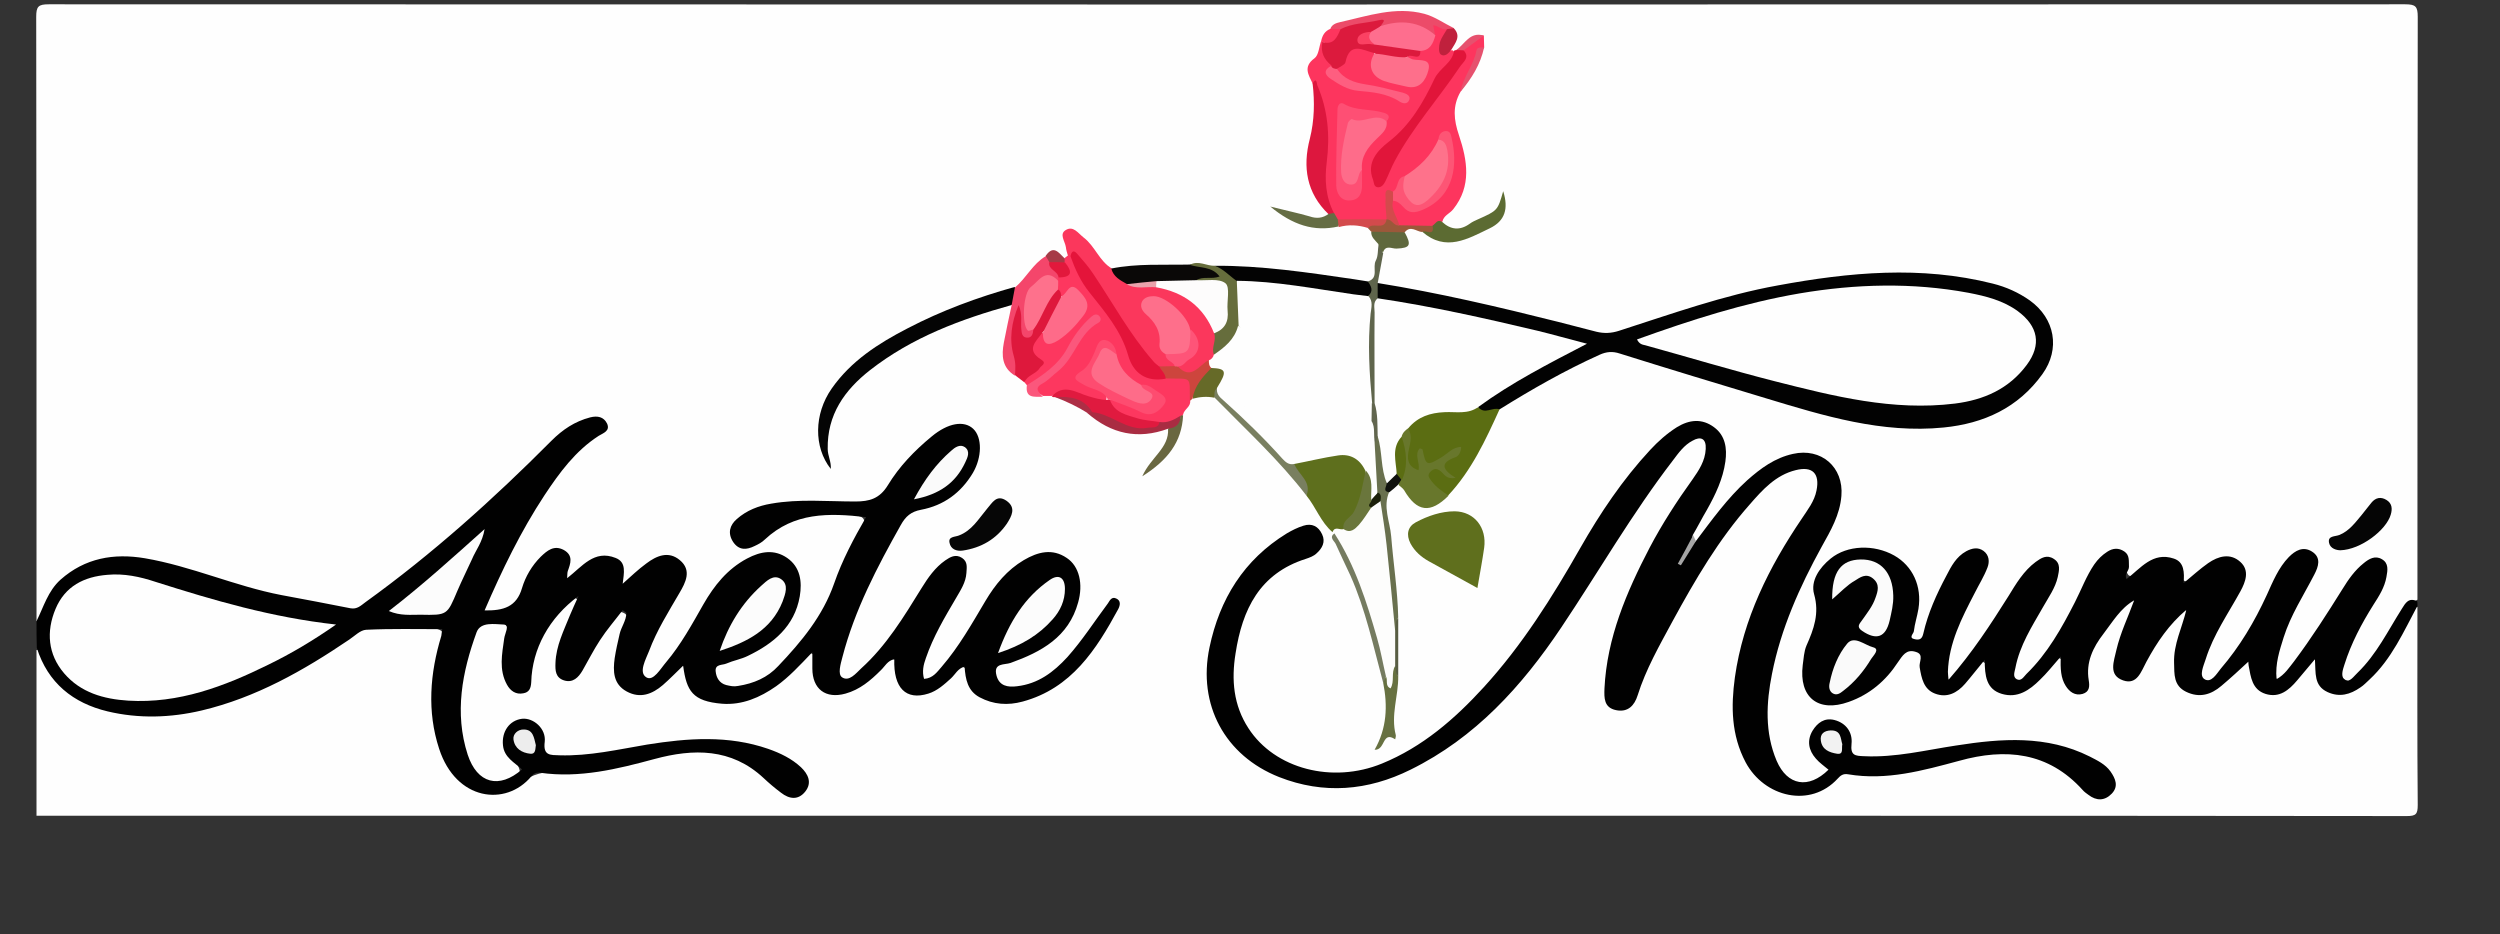 <?xml version="1.0" encoding="utf-8"?>
<!-- Generator: Adobe Illustrator 25.0.0, SVG Export Plug-In . SVG Version: 6.00 Build 0)  -->
<svg version="1.1" id="Capa_1" xmlns="http://www.w3.org/2000/svg" xmlns:xlink="http://www.w3.org/1999/xlink" x="0px" y="0px"
	 viewBox="0 0 814.6 304.4" style="enable-background:new 0 0 814.6 304.4;" xml:space="preserve">
<rect x="0" y="0" width="814.6" height="304.4" fill="#333333" stroke="none"/>
<style type="text/css">
	.st0{fill:#FEFEFE;}
	.st1{fill:#010101;}
	.st2{fill:#020202;}
	.st3{fill:#FD355E;}
	.st4{fill:#FD375F;}
	.st5{fill:#FB375C;}
	.st6{fill:#FDFDFC;}
	.st7{fill:#5B6D12;}
	.st8{fill:#040404;}
	.st9{fill:#5F6F1D;}
	.st10{fill:#5E6F1D;}
	.st11{fill:#030303;}
	.st12{fill:#E1153A;}
	.st13{fill:#DD173E;}
	.st14{fill:#68772C;}
	.st15{fill:#DE183C;}
	.st16{fill:#060606;}
	.st17{fill:#050505;}
	.st18{fill:#0A0807;}
	.st19{fill:#F4466B;}
	.st20{fill:#5C6B32;}
	.st21{fill:#666D3C;}
	.st22{fill:#EC4B69;}
	.st23{fill:#E01A3F;}
	.st24{fill:#69704E;}
	.st25{fill:#797F60;}
	.st26{fill:#FB577C;}
	.st27{fill:#5F654C;}
	.st28{fill:#757B60;}
	.st29{fill:#677141;}
	.st30{fill:#A92C42;}
	.st31{fill:#656D44;}
	.st32{fill:#666A28;}
	.st33{fill:#CD453D;}
	.st34{fill:#5F683D;}
	.st35{fill:#696740;}
	.st36{fill:#9B583A;}
	.st37{fill:#C0213D;}
	.st38{fill:#D34A4C;}
	.st39{fill:#E6516E;}
	.st40{fill:#AD2E45;}
	.st41{fill:#585D43;}
	.st42{fill:#A63B47;}
	.st43{fill:#0F110D;}
	.st44{fill:#A6A6A6;}
	.st45{fill:#FCFCFC;}
	.st46{fill:#FAFAFA;}
	.st47{fill:#EDEDED;}
	.st48{fill:#FBFBFB;}
	.st49{fill:#F2F2F2;}
	.st50{fill:#FE6C8A;}
	.st51{fill:#FE728B;}
	.st52{fill:#DC1A3D;}
	.st53{fill:#FE6F8B;}
	.st54{fill:#FE6E8E;}
	.st55{fill:#FE4F74;}
	.st56{fill:#FD5575;}
	.st57{fill:#FE5E80;}
	.st58{fill:#E4143A;}
	.st59{fill:#FE6C89;}
	.st60{fill:#FE6B89;}
	.st61{fill:#FE4C70;}
	.st62{fill:#FE718C;}
	.st63{fill:#E2183C;}
	.st64{fill:#FDFCFC;}
	.st65{fill:#FE5478;}
	.st66{fill:#EAA2AB;}
	.st67{fill:#6A763C;}
	.st68{fill:#1B200A;}
	.st69{fill:#61654E;}
	.st70{fill:#FB4163;}
</style>
<g>
	<path class="st0" d="M11.9,202.4c0-65.6,0-131.2-0.1-196.9c0-3.4,0.7-4.1,4.1-4.1c255.9,0.1,511.9,0.1,767.8,0
		c3.4,0,4.1,0.7,4.1,4.1c-0.1,63.3-0.1,126.6-0.1,189.9c-2.6,1.4-4.3,3.6-5.7,6.1c-2.9,5.1-5.9,10-9.5,14.7c-0.5,0.7-0.9,1.4-1.5,2
		c-1.9,2-4,5.1-7,3.2c-2.7-1.6-1.4-4.8-0.4-7.3c2.5-6.6,5.5-12.8,9.4-18.7c1.7-2.5,3-5.2,3.3-8.2c0.1-1.3,0.2-2.8-1.2-3.6
		c-1.3-0.7-2.6,0-3.7,0.8c-3.5,2.7-5.9,6.3-8.2,10c-4.7,7.5-9.5,14.8-14.8,21.9c-0.8,1.1-1.5,2.2-2.5,3.1c-1.1,1-2.2,2.5-3.8,1.9
		c-1.9-0.8-1.6-2.8-1.4-4.4c1-9.3,5.3-17.4,9.8-25.4c1.1-2,2.4-4,3-6.3c0.4-1.5,0.6-3-0.9-4c-1.4-1-2.9-0.6-4.2,0.3
		c-3,2-4.9,5-6.4,8.2c-4.4,9.4-9.1,18.5-15.6,26.6c-2.2,2.7-4.5,7-8.1,5.2c-4-2-0.9-6.3,0.1-9.4c2.2-6.7,6.3-12.4,9.5-18.6
		c1.5-3,4.2-6.6,0.6-9.5c-3.4-2.7-6.9-0.6-10.1,1.5c-1,0.7-1.9,1.4-2.7,2.2c-2.4,2.2-4.4,2.9-5.7-1.2c-1.1-3.6-4-4.1-7.3-3.3
		c-1.5,0.4-2.7,1.2-4,2.1c-5.2,3.5-5.2,3.5-6.7-2.2c-0.8-2.9-3-3.4-5.8-1.3c-3.6,2.7-5.5,6.7-7.1,10.7c-3,7.5-7.5,14.1-11.9,20.8
		c-1.8,2.7-3.9,4.9-6.3,7c-1.1,1-2.4,2.1-4,1.3c-1.5-0.8-1.4-2.5-1.5-4c0-1.9,0.6-3.6,1.3-5.3c2.3-6.3,5.8-12,9.2-17.7
		c1.4-2.3,2.8-4.6,3.1-7.3c0.4-3.4-1.5-4.7-4.6-3.3c-2,0.9-3.3,2.8-4.6,4.5c-5.9,7.7-10.3,16.3-16.1,24c-2,2.7-3.9,5.4-6.3,7.8
		c-2,2-3.5,1.5-4-1.4c-0.3-2.2,0-4.3,0.5-6.4c1.8-7.2,4.8-13.8,8.5-20.2c1.3-2.2,2.6-4.3,3.3-6.7c0.5-1.7,0.7-3.4-1-4.5
		c-1.7-1.1-3.2-0.2-4.6,0.7c-2,1.3-3.2,3.3-4.4,5.4c-3,5.2-5.1,10.8-7.1,16.5c-0.4,1.3-0.7,2.6-1.3,3.8c-0.8,1.6-2.1,2.1-3.7,1.6
		c-1.8-0.5-1.5-2-1.2-3.3c0.6-2.6,1.2-5.2,1.6-7.8c1.2-9-4.1-16-13.6-17.8c-8.1-1.6-15.5,2.9-17.8,10.8c-0.4,1.5-0.9,3-0.4,4.4
		c1.9,4.6,0.6,8.7-1.4,12.9c-1.7,3.5-2.2,7.3-2.3,11.2c-0.2,5.9,2.3,8.6,8.3,8.7c8.5,0.1,14.1-5.2,19.3-11c1.2-1.4,2-3.1,3.4-4.3
		c3.2-2.7,6.6-1.5,7.2,2.6c0.6,3.8,0.3,8.2,5,9.4c4.6,1.2,7.3-2.2,9.8-5.4c0.6-0.8,1.3-1.5,2-2.3c2.1-2.3,3.3-2.1,4.4,1
		c2.6,7.7,7.2,9,14,4.2c2.5-1.8,4.1-4.4,6.2-6.4c2.6-2.5,3.8-2,4.6,1.4c0.2,0.8,0.2,1.7,0.4,2.5c0.7,2.1,1.6,4.6,4.1,4.3
		c2.8-0.3,2-3.1,2-4.9c-0.1-3.5,1-6.4,2.7-9.4c2.7-5,6.4-9.3,10.2-13.5c0.8-0.9,1.9-1.6,3.1-0.9c1.3,0.7,1,2,0.6,3.1
		c-1.3,3.2-2.5,6.5-3.7,9.8c-0.8,2.2-1.6,4.4-1.9,6.7c-0.3,2-0.3,4.2,1.9,5.2c2.4,1.1,3.6-0.9,4.8-2.5c1.1-1.5,1.8-3.2,2.6-4.8
		c2.1-4.2,4.9-7.9,8-11.4c1.3-1.4,2.8-3.8,4.8-2.7c2.3,1.2,0.6,3.6,0,5.4c-1.6,4.3-2.6,8.6-2.4,13.2c0.3,7.1,5.2,9.9,11.5,6.3
		c3.2-1.8,5.6-4.7,8.1-7.4c2-2,3.4-2.7,4.4,0.8c0.9,3.3,1.3,7.2,5.7,7.9c4.7,0.7,7.2-2.8,9.7-5.8c0.5-0.6,0.9-1.4,1.5-2
		c0.9-1.1,1.7-2.9,3.4-2.5c1.8,0.4,1.7,2.4,1.7,3.8c-0.3,7.2,6.5,8.1,11,5.6c3.9-2.1,6.8-5.3,9.3-8.9c3.2-4.6,6.4-9.4,8.7-14.6
		c0.5-1.2,0.7-3.1,2.8-2.9c0,21.5-0.1,43,0.1,64.5c0,3-0.6,3.6-3.6,3.6c-69.8-0.1-139.6-0.1-209.4-0.1c-187.6,0-375.2,0-562.9,0
		c0-18,0-36,0-54c1.6-0.3,2,1,2.4,2c5.3,13.6,16.6,17.7,29.8,18.7c20.8,1.6,38.9-6.1,56.2-16.3c4.9-2.9,9.7-5.8,14.3-9.2
		c2.1-1.6,4.4-2.4,7-2.4c6-0.1,12-0.2,18,0c4.9,0.2,5.8,1.4,4.6,6.3c-2.5,10.5-3.1,21-0.5,31.6c1,4,2.9,7.4,5.7,10.4
		c5.8,6.2,13.2,7.3,20.2,2.2c3.9-2.9,7.9-3.9,12.6-3.6c9.6,0.7,18.9-1.2,28-4c5.9-1.8,12-3,18.2-2.8c8.4,0.2,15.9,3.3,22,9.3
		c1.8,1.8,3.6,3.5,6,4.4c1.7,0.7,3.3,0.8,4.5-0.8c1.2-1.5,0.9-3.1,0.1-4.7c-0.8-1.5-2.1-2.5-3.6-3.4c-6.9-3.9-14.3-6.1-22.3-6.5
		c-11.8-0.6-23.2,1.3-34.7,3.4c-6.1,1.1-12.2,1.9-18.4,1.6c-3.5-0.2-5.7-1.1-5.7-5.2c0-3-1.6-5.5-4.7-6.4c-2.4-0.7-4.2,0.8-5.4,2.8
		c-1.7,2.8-0.9,5.4,1,7.8c3.8,4.9,2.7,7.8-3.4,8.9c-4.6,0.9-8.2-1-11.1-5.9c-3.4-5.6-4.1-12-4-18.3c0.1-7.8,1.6-15.6,4.3-23
		c1.5-4.3,5.3-6.5,9.7-5.9c3,0.4,3.2,2.4,2.9,4.8c-0.4,3.8-1.7,7.5-0.7,11.4c0.4,1.5,0.6,3,1.5,4.2c0.8,1,1.7,1.6,3,1.4
		c1.4-0.3,2-1.4,1.9-2.6c-0.9-9.9,5.3-16.4,10.7-23.4c0.7-0.9,1.4-1.9,2.3-2.6c0.9-0.7,1.9-1.8,3.1-1.2c1.6,0.8,0.9,2.4,0.5,3.6
		c-1.5,4.6-4.3,8.7-5.1,13.5c-0.5,3-2.4,6.9,1.5,8.3c3.4,1.2,4.3-2.8,5.7-5.1c2.5-4.1,4.8-8.4,8.1-12c1.4-1.6,2.6-4.8,5.3-3.3
		c2.3,1.3,0.7,4,0,5.9c-1.1,3.2-1.5,6.5-2.1,9.8c-0.6,3.6,0.1,6.8,3.3,8.8c3,1.9,6.1,0.9,8.9-0.9c2.5-1.5,4.3-3.6,6.3-5.6
		c1.5-1.5,3-1.7,3.8,0.6c1.4,4.5,3.2,8.4,8.5,9.5c6.1,1.3,11.6-0.1,16.8-3.1c4.5-2.6,8.5-5.9,11.9-9.8c0.9-1.1,1.8-2.8,3.6-2.1
		c1.4,0.5,1.3,2.2,1.4,3.5c1.1,8.8,5.7,11.1,13.6,6.8c3.1-1.7,5.5-4.2,8.1-6.6c1.1-1,2.2-2.4,3.8-1.8c1.4,0.5,1.3,2.2,1.5,3.5
		c1.2,7,5.5,9,11.7,5.4c2.2-1.3,3.8-3.3,5.7-4.8c3.2-2.5,4.7-2.2,5.5,1.7c1.1,5.2,4.6,7.1,9.2,7.7c6.2,0.9,12-0.9,17-4.4
		c9.1-6.3,15.8-14.6,20.5-25.3c-2,0.5-2.5,2-3.3,2.9c-1,1.1-1.7,2.4-2.6,3.6c-4.2,5.6-7.8,11.6-13.8,15.6c-3.4,2.2-6.9,4.1-11,4.6
		c-1.5,0.2-3,0.3-4.4-0.4c-2-1-3.6-2.5-3.7-4.9c-0.1-2.4,1.7-3.5,3.6-4.2c4.6-1.6,9-3.5,13.1-6.1c5.5-3.6,8.6-8.8,9.6-15.2
		c0.6-4.1,0.3-8.3-3.5-10.8c-4-2.6-8.3-1.9-12.3,0.5c-5.5,3.2-9.4,8-12.6,13.3c-4.3,7.2-8.3,14.4-13.8,20.8
		c-1.8,2.1-3.9,5.3-6.8,3.6c-3.2-1.8-1.5-5.4-0.4-8.1c2.5-6.4,5.4-12.5,9.2-18.2c1.5-2.2,3-4.5,3.2-7.2c0.1-1.5,0.4-3.1-1.2-4.1
		c-1.5-0.9-2.9,0-4.1,0.9c-3.2,2.5-5.5,5.8-7.6,9.2c-5.1,8-9.9,16.2-16.8,22.9c-1.3,1.3-2.6,2.6-4.2,3.6c-1.7,1.1-3.5,2.6-5.5,1.2
		c-1.9-1.3-1.6-3.6-1.3-5.5c0.4-3,1.4-5.8,2.3-8.7c4.4-13.3,11-25.7,17.8-37.9c1.6-2.8,4.1-3.6,6.9-4.3c6.7-1.7,12.3-5.1,15.7-11.3
		c2.5-4.5,2.6-10.4,0.1-12.7c-2.5-2.2-7.1-1.3-11.7,2.7c-5,4.4-9.8,9.1-13.3,14.8c-3,4.8-7,6.3-12.5,6.2c-8.8-0.2-17.7-0.8-26.4,0.9
		c-3.7,0.7-7.1,1.8-9.9,4.3c-1.7,1.5-3,3.4-1.6,5.7c1.5,2.4,3.7,1.8,5.7,0.8c0.9-0.4,1.8-0.9,2.5-1.6c8.3-7.8,18.4-8.6,29-7.8
		c5.2,0.3,5.9,1.5,3.5,6.1c-3.4,6.5-6.1,13.3-8.9,20.1c-4.5,10.6-11.4,19.5-20.1,27c-3.4,2.9-7.6,4.1-12,4.7c-2.2,0.3-4.3-0.3-6-1.9
		c-2.8-2.7-2.4-6,1.2-7.5c2.8-1.1,5.7-1.9,8.4-3.2c7.6-3.6,13.3-8.8,15.4-17.3c1.1-4.5,0.5-8.9-3.2-11.9c-3.5-2.8-7.6-1.9-11.4-0.1
		c-6.2,3-10.5,8-13.9,14c-3.8,6.8-7.8,13.6-12.7,19.7c-1.9,2.4-4.3,6.2-7.5,4.5c-3.3-1.7-1.2-5.7-0.4-8.6c1.7-6.2,5.5-11.4,8.5-16.9
		c0.9-1.6,1.9-3.1,2.6-4.8c0.9-2.4,1.7-4.9-0.6-6.9c-2.2-1.9-4.7-1.3-7.1-0.3c-2.9,1.2-4.8,3.6-7.1,5.5c-2,1.7-3.6,2.4-4.4-1.3
		c-1.1-4.9-3.7-6.1-8.3-4.2c-1.1,0.4-2.1,1.1-3,1.7c-1.6,1.1-3,3.4-5,2.9c-2.6-0.7-0.9-3.4-1.4-5.2c-0.7-2.8-3.1-3.6-5.8-1.4
		c-3.8,3-5.8,7.2-7.5,11.6c-1.6,4-4.2,6.3-8.5,6.7c-1.6,0.1-3.5,0.9-4.6-0.8c-0.9-1.4,0-2.9,0.5-4.3c5-11.7,10.8-22.9,17.8-33.5
		c4.8-7.4,9.8-14.8,17.5-19.6c1.1-0.7,2.5-1.6,1.6-3.2c-0.8-1.4-2.3-1.1-3.6-0.8c-4.2,1-7.5,3.5-10.6,6.4
		c-11.6,10.8-22.5,22.3-34.7,32.3c-8.5,7-17.1,13.8-25.9,20.4c-2.6,1.9-5.2,2.5-8.4,2c-16.8-2.2-33-6.6-49-11.6
		c-9.4-2.9-18.8-6-28.9-3.9c-9.1,1.9-15.9,6.6-19.2,15.6C14.3,200.4,14.2,202.4,11.9,202.4z"/>
	<path class="st1" d="M11.9,202.4c2.3-4.6,3.7-9.8,7.8-13.5c8-7.1,17.4-8.7,27.5-7c15.2,2.6,29.4,9.1,44.5,12
		c7.5,1.4,15,2.8,22.5,4.3c2.2,0.4,3.4-0.9,4.9-2c21.8-15.7,41.7-33.6,60.6-52.6c3.6-3.6,7.6-6.3,12.6-7.6c2.4-0.6,4.4-0.2,5.5,2
		c1.1,2.4-1.2,3.1-2.7,4c-7.6,4.9-12.8,12-17.7,19.4c-7.7,11.7-13.8,24.3-19.5,37.5c6.1,0.1,10.4-1.1,12.2-7.3
		c1.1-3.7,3.2-7.3,6.1-10.2c2.1-2,4.3-3.9,7.5-2.2c3.2,1.8,2.2,4.4,1.3,6.9c-0.2,0.6-0.1,1.3-0.2,2.3c4.9-3.8,8.8-9.4,15.8-6.6
		c3.6,1.4,2.7,4.9,2.3,8.4c2.8-2.5,5.1-4.7,7.7-6.6c3.3-2.5,7.2-4.2,10.9-1.1c4,3.3,1.9,7.3-0.1,10.7c-3.6,6.2-7.4,12.2-9.9,18.9
		c-1.1,2.8-3.5,7-0.9,8.6c2.3,1.4,4.6-2.8,6.5-5c4.8-5.7,8.4-12.3,12.1-18.8c3.5-6.1,7.8-11.5,14.2-14.9c4.5-2.4,8.9-3.1,13.1-0.2
		c4.3,3,4.9,7.7,4.1,12.5c-1.7,9.8-8.6,15.4-16.9,19.4c-2.2,1.1-4.7,1.5-7,2.5c-1.3,0.6-3.8,0.1-3.5,2.6c0.2,2,1.2,3.8,3.4,4.4
		c1.3,0.3,2.5,0.6,3.9,0.3c5.1-0.8,9.6-2.7,13.1-6.5c7.6-8,14.5-16.3,18.2-26.9c2.6-7.5,6.3-14.5,10.4-21.6
		c-12.2-1.4-23.5-1.6-33,7.3c-0.9,0.9-2.2,1.6-3.3,2.1c-2.6,1.3-5.1,1.5-7-1.3c-1.9-2.9-1.1-5.5,1.2-7.5c3.2-2.8,7-4.3,11.2-5
		c9.1-1.6,18.3-0.7,27.4-0.7c4.6,0,7.9-0.9,10.6-5.3c3.7-6.1,8.7-11.3,14.3-15.9c5.3-4.4,10.5-5.3,13.5-2.5c3,2.8,2.9,9.3-0.1,14.4
		c-3.9,6.5-9.5,10.6-16.9,12c-3.2,0.6-5,2.1-6.6,5c-7.7,13.7-15,27.6-19,43c-0.6,2.3-1.6,5.6-0.1,6.6c2.3,1.5,4.5-1.3,6.2-2.9
		c8.2-7.4,13.9-16.8,19.7-26.2c2.1-3.4,4.4-6.7,7.7-9c1.6-1.1,3.4-2.2,5.5-0.8c1.9,1.3,1.5,3.1,1.4,4.9c-0.2,3.1-1.9,5.6-3.4,8.2
		c-3.7,6.3-7.4,12.5-9.8,19.5c-0.8,2.2-1.3,4.4-0.6,6.8c2.9-0.2,4.2-2.2,5.7-3.9c5.7-6.6,9.9-14.1,14.3-21.5
		c3.2-5.4,7.1-10.1,12.5-13.3c4.6-2.7,9.3-3.9,14-0.7c4.1,2.7,5.4,8.5,3.7,14.5c-3.1,11.3-12,16.1-22,19.7c-2,0.7-5.7-0.1-4.6,4.1
		c0.9,3.4,3.6,3.9,6.7,3.5c6.9-0.8,11.9-4.6,16.4-9.5c4.9-5.5,8.8-11.6,13.2-17.5c0.6-0.9,1.2-2.3,2.7-1.6c1.6,0.7,1.3,2.2,0.7,3.4
		c-7.2,13.3-15.3,25.9-31.2,30.2c-4.8,1.3-9.5,1-14-1.4c-3.9-2.1-4.6-5.8-4.9-10c-2.2,0.6-3,2.5-4.4,3.8c-2.2,2-4.5,4.1-7.4,5
		c-7.3,2.3-11.4-1.8-11.1-11.2c-2.2,0.4-3.1,2.4-4.4,3.6c-3.3,3.3-6.8,6.3-11.5,7.6c-6.5,1.8-10.8-1.5-10.8-8.2c0-1.5,0-3,0-5.3
		c-4.1,4.3-7.6,8.1-11.8,11.1c-5.3,3.7-11.1,6.2-17.6,5.7c-9.6-0.8-11.6-4.1-12.7-12.4c-2.2,2.1-4.3,4.3-6.6,6.3
		c-3.5,3-7.4,4.5-11.8,2.1c-4.4-2.4-4.5-6.6-3.9-10.9c0.4-2.6,1-5.2,1.6-7.8c0.5-2.3,2.2-4.4,2.2-6.9c-0.4-0.3-0.8-0.6-1.2-0.9
		c-2.5,3.3-5.2,6.4-7.4,9.8c-2.1,3.2-3.8,6.6-5.7,9.9c-1.3,2.2-3.1,4.1-6,3.2c-2.8-0.9-2.9-3.2-2.8-5.7c0.2-5.6,2.7-10.5,4.7-15.5
		c0.8-1.9,1.7-3.9,2.8-6.3c-9.6,7.1-15.1,17.2-15.4,28.1c-0.1,2-0.7,3.3-2.6,3.6c-2.4,0.5-4.2-0.8-5.3-2.8c-2.7-4.9-1.6-10-0.9-15.1
		c0.2-1.6,1.9-4.4-0.1-4.5c-3-0.1-7.6-1-8.9,2.5c-4.7,12.9-7.3,26.3-2.9,39.9c3.1,9.4,10.2,11.3,17.7,4.8c-2.5-2.3-5.8-3.9-6.2-7.8
		c-0.5-4.5,2.1-8.2,6.2-8.7c3.7-0.4,7.9,3.2,7.4,7.5c-0.6,4.6,1.9,4.3,4.8,4.4c9.7,0.3,19.1-1.9,28.6-3.5
		c13.2-2.1,26.4-3.1,39.4,1.4c4,1.4,7.7,3.2,10.7,6c2.3,2.2,3.7,5,1.4,7.9c-2.3,2.9-5.2,2.5-7.9,0.4c-2-1.5-3.9-3.1-5.7-4.8
		c-10.5-9.8-22.9-9.6-35.5-6.2c-12.2,3.3-24.4,6.3-37.2,4.5c-1.3-0.2-2.2,0.2-3,1.2c-8.3,9.9-24.5,7.9-30-9c-4-12.2-3-24.6,0.7-36.8
		c0.1-0.5,0.1-1,0.3-2.2c-8.4,0-16.6-0.2-24.8,0.2c-1.9,0.1-3.7,2-5.5,3.2c-14.9,10.1-30.4,18.9-48.1,23.1
		c-10.2,2.4-20.5,2.7-30.6,0.3c-11.3-2.7-19.5-9.3-23.1-20.7C11.9,208.3,11.9,205.4,11.9,202.4z"/>
	<path class="st1" d="M787.7,197.4c-4.5,8.4-8.4,17.3-15.6,24c-1,0.9-1.9,1.9-3,2.6c-3.3,2.3-6.8,3.3-10.7,1.5
		c-4.5-2.1-3.8-6.1-4.1-10.7c-2.2,2.6-4,4.8-5.8,6.9c-2.7,3.2-5.8,5.8-10.3,4.4c-4.4-1.4-4.8-5.5-5.5-9.2c-0.1-0.6-0.1-1.3-0.1-1.3
		c-2.7,2.5-5.7,5.3-8.8,7.9c-3.4,2.9-7.2,4-11.5,1.9c-4.1-2-3.8-5.7-3.9-9.4c-0.2-6.1,2.6-11.4,4-17.3c-5.6,4.7-9.6,10.6-13,16.9
		c-1.7,3.1-3,7.7-7.6,6.1c-4.9-1.7-3-6.2-2.2-9.9c1.3-5.6,3.8-10.7,5.8-16.2c-4.5,2.6-7,7-10,10.9c-3.4,4.4-5.8,9.3-4.8,15.2
		c0.3,1.9,0.3,3.7-2,4.4c-2.5,0.7-4.3-0.7-5.5-2.6c-1.6-2.5-1.8-5.6-1.6-9.6c-2.7,3.1-4.6,5.5-6.8,7.6c-3.4,3.4-7.3,6.1-12.4,4.6
		c-5.1-1.5-5.6-5.9-5.6-11.1c-2.5,3-4.4,5.5-6.4,7.8c-2.6,3-5.9,4.7-9.8,3.2c-3.7-1.4-4.4-5-5-8.6c-0.3-1.7,1.6-4.2-1.3-5
		c-3.1-1-4.3,1.3-5.8,3.4c-3.9,6-9.2,10.5-16,12.9c-10,3.6-16.3-1.5-15-12c0.3-2.1,0.4-4.4,1.2-6.3c2.4-5.4,4.3-10.5,2.5-16.8
		c-1.2-4.3,1.7-8.6,5.4-11.6c5.4-4.4,14.1-4.7,20.7-1c6,3.4,9.1,10,7.9,17.4c-0.4,2.4-1.2,4.8-1.5,7.3c-0.1,0.8-1.9,2.2,0.4,2.6
		c1.5,0.3,2.3-0.1,2.7-1.9c1.5-6.6,4.3-12.8,7.5-18.8c1.6-3.1,3.2-6.2,6.5-8c1.9-1,3.8-1.4,5.6-0.1c1.9,1.4,2,3.6,1.3,5.4
		c-1.1,2.9-2.8,5.6-4.2,8.4c-4.2,8.1-8.4,16.2-8.7,25.6c0,0.6,0.1,1.2,0.2,2.6c7.8-8.9,13.7-18,19.5-27.2c2.5-4.1,5-8.3,8.9-11.2
		c1.8-1.3,3.6-2.5,5.9-1c2.4,1.5,1.7,3.9,1.3,5.9c-0.8,3.6-3,6.6-4.8,9.8c-3.6,6.3-7.6,12.5-9,19.8c-0.2,1.2-1,2.9,0.4,3.7
		c1.5,0.8,2.3-0.8,3.2-1.7c6.9-6.7,11.5-15,15.8-23.4c2.1-4.1,3.7-8.5,6.3-12.3c1.2-1.7,2.5-3,4.2-4.1c1.8-1.2,3.7-1.4,5.6-0.1
		c1.8,1.2,1.4,3.2,1.5,5c0,1.4-1.6,2.3-0.8,4c4.6-3.5,8.5-9,15.4-6.7c3.4,1.1,3.5,4.5,3.2,8c2.9-2.4,5.3-4.6,8-6.5
		c3.3-2.3,7.2-3.4,10.5-0.4c3.1,2.8,1.7,6.5,0,9.6c-4,7.3-8.8,14.1-11.3,22.1c-0.7,2.2-2.2,5.3-0.4,6.5c2.2,1.4,4-1.8,5.3-3.4
		c6.2-7.2,11-15.3,15-24c2-4.4,3.8-8.9,7.2-12.4c2.1-2.1,4.6-3.6,7.5-1.8c3.2,2,2.1,5,0.8,7.5c-3.5,6.8-7.7,13.2-10,20.5
		c-1.3,4.2-2.8,8.5-2.3,13.6c2.7-1.5,4.1-3.8,5.7-5.8c5.7-7.6,10.8-15.6,15.8-23.6c1.9-3.1,4-6.1,6.9-8.4c1.7-1.4,3.7-2.6,5.9-1.3
		c2.3,1.3,1.9,3.6,1.5,5.8c-0.6,3.4-2.4,6.2-4.2,9c-3.9,6.2-7.3,12.6-9.5,19.6c-0.5,1.6-1.4,4,0.3,5c1.5,0.8,2.8-1.3,4-2.4
		c6.2-6,9.9-13.7,14.4-20.8c1.2-1.9,2.2-3.8,5-2.5C787.7,196,787.7,196.7,787.7,197.4z"/>
	<path class="st1" d="M552.6,176.3c5.2-6.9,10.2-13.9,16.7-19.8c4.4-3.9,9-7.3,14.9-8.6c9.2-2.1,16.6,4.3,15.8,13.7
		c-0.5,6.2-3.5,11.3-6.4,16.5c-7.2,13.1-13.3,26.7-16.2,41.4c-1.9,9.5-2.4,19.2,1.5,28.4c3.5,8.1,10.4,9.3,16.9,2.9
		c-1.4-1.2-2.9-2.2-4.1-3.6c-2.4-2.7-3-5.9-1.1-9.1c1.6-2.6,3.9-4.3,7.1-3.5c3.9,1,6,4.1,5.6,7.8c-0.4,3.8,1.2,3.9,4.1,4
		c10.2,0.5,20.1-2,30.1-3.5c14.7-2.3,29.4-3.4,43.4,3.6c2.5,1.3,5.1,2.5,6.8,4.9c1.6,2.3,2.7,4.8,0.4,7.2c-2.3,2.4-5,2.4-7.6,0.4
		c-0.7-0.5-1.4-1-1.9-1.6c-11.2-12.4-25.1-13.7-40.2-9.5c-11.9,3.2-23.7,6.5-36.2,4.4c-1.6-0.3-2.5,0.4-3.4,1.4
		c-8.9,9.7-23.9,6.1-30-5.3c-4.7-8.9-4.8-18.2-3.5-27.7c2.7-19.1,11.1-35.9,21.8-51.7c1.9-2.9,4.1-5.6,4.8-9.2
		c1.1-5.5-1.3-8-6.8-6.6c-6.5,1.6-10.8,6.4-14.9,11.1c-10.2,11.5-17.9,24.7-25.2,38.1c-4.2,7.8-8.7,15.6-11.4,24.2
		c-1,3.2-3.1,5.6-7,4.8c-4-0.8-3.9-4-3.8-7c0.8-16.6,7.2-31.5,14.7-45.9c4.1-7.8,8.9-15.2,14-22.3c2.1-3,4.1-6,4.3-9.9
		c0.2-3.5-1.7-4.2-4.3-2.7c-2.7,1.4-4.5,3.9-6.3,6.3c-13.4,17.4-24.3,36.4-36.5,54.6c-12.8,19.1-28,35.9-49.1,46.3
		c-13.9,6.9-28.3,8.1-42.8,2.4c-17.7-7-26.6-23.6-22.7-42.2c3.3-15.8,11.2-28.6,25.2-37.2c1.7-1,3.5-1.9,5.4-2.5
		c2.8-0.9,4.9,0.2,6.1,2.8c1.2,2.5,0,4.6-1.8,6.2c-0.9,0.9-2.3,1.4-3.5,1.8c-15.1,4.8-20.7,16.5-22.9,30.8
		c-1.4,8.6-0.7,16.9,4.2,24.4c8.6,13.3,27.4,18.1,43.5,11.5c13.2-5.4,23.7-14.5,33.2-24.9c12.5-13.7,22.3-29.3,31.4-45.3
		c6.5-11.4,13.8-22.3,22.8-32c2.6-2.8,5.4-5.3,8.7-7.4c4.1-2.5,8.2-2.9,12.1,0c3.7,2.7,4.3,6.9,3.7,11.2c-0.8,5.7-3.2,10.7-6,15.7
		c-1.6,2.7-3,5.5-4.6,8.2c-0.4,2.6-1.5,4.8-3.2,6.8C549.8,179.5,550.7,177.4,552.6,176.3z"/>
	<path class="st2" d="M448.8,92.2c19.9,3.2,39.5,7.8,59,12.7c4.1,1,8.3,2.2,12.4,3.2c2.5,0.6,4.8,0.5,7.3-0.3
		c17.1-5.5,34.1-11.6,51.8-14.8c23.3-4.3,46.6-6.5,70-0.6c4.4,1.1,8.4,2.9,12.1,5.5c8.2,5.9,10,15.8,4.1,24
		c-7.9,11-19.1,16.1-32.2,17.4c-20.1,2-39-3.8-57.8-9.5c-15.9-4.8-31.8-9.6-47.7-14.6c-2.4-0.8-4.4-0.6-6.6,0.4
		c-11.3,5.1-22,11.2-32.6,17.8c-2.6,1.1-5.4,3.5-7.1-1.1c6-6.5,14-9.9,21.4-14.4c3-1.8,6.2-3.1,9.2-5.3c-8.4-2.6-16.9-4.8-25.4-6.7
		c-10.9-2.4-21.8-4.7-32.8-6.6c-2.1-0.4-4.4-0.3-5.9-2.3C447.4,95.2,447.4,93.6,448.8,92.2z"/>
	<path class="st3" d="M427.7,27.2c-1.3-2.8-3.2-5.4,0.6-8.2c1.4-1,1.5-3.8,2.2-5.7c0.2,0.1,0.4,0.3,0.6,0.4c0.9,2.6,2,5.2,3,7.8
		c0.3,3.5,3.7,6.6,8.6,6.9c4.5,0.3,8.7,1.7,13,2.7c-4.1-1.1-8.2-2.3-12.5-2.8c-3.7-0.5-7.7-1.5-7.9-6.6c4.3-7.2,5.9-7.9,12.4-5.3
		c0.8,7.9,1.6,8.7,9.4,10.2c3.1,0.6,5.5-0.2,6.3-3.2c0.9-3.2-2.4-2.4-3.8-3.2c-0.6-0.4-1.1-0.8-1.1-1.5c0.9-1.6,3.3-1,4.2-2.6
		c1.8-1.2,3.4-2.5,3.5-4.9c-0.7-7.1,3.3-2,5.3-2c1.3,1.7-0.4,3-0.9,4.4c-0.7,2.2-0.1,3.1,2.2,2.8c0.3-0.1,0.6,0,0.8,0.2
		c1.1,1.1,0.6,2.3-0.2,3.1c-4.6,4.4-6.4,10.5-9.9,15.5c-2.9,4.2-5.8,8.4-10,11.7c-5.1,4-6.1,7.5-4.3,11.6c0.8,0,1.2-0.5,1.5-1.1
		C456.2,44,466.3,33.7,474,22c1.2-1.8,2.5-3.5,2.3-5.8c2.5-1.4,3.6-5,7.2-4.6c0,1.3,0.1,2.6,0.1,3.9c-3.4,4.4-4.7,9.9-7.7,14.4
		c-2.7,4.7-2.2,9.2-0.5,14.2c2.7,8.1,4.2,16.5-1.9,24.1c-1.1,1.4-3.1,2-3.5,4c-1.4,0.8-2.6,1.9-4.2,2.3c-3.2-0.2-6.4-0.8-9.7-0.6
		c-2.6-2.1-3.6-4.7-2.9-8c1.2-1.7,2.5-0.9,3.9-0.2c4.7,2.5,7.5,1.9,11.1-1.9c4.8-5,4.8-11.1,4-17.3c-0.2-1.3-1-2.9-2.5-0.7
		c-2.3,5.3-5.7,9.7-11.2,12.1c-2,1.1-2,3.9-4.1,4.9c-2,0.8-1.7,2.5-1.7,4.2c0.1,1.6,0.4,3.3-0.8,4.7c-0.4,0.3-0.9,0.5-1.4,0.7
		c-4.8,0.6-9.5-0.1-14.2-0.3c-1.1-0.5-1.7-1.3-2.3-2.3c-3.7-5.6-3.5-11.9-2.9-18.1C432,43.2,431.1,35.1,427.7,27.2z"/>
	<path class="st4" d="M334.6,125.5c-0.3-0.3-0.6-0.7-0.8-1c-0.3-3.8,3.8-4.1,5.2-6.5c-4.5-2.7-4.4-6.1,0.4-9.9
		c2.1,2.5,4.3,2.4,6.7,0.3c1.8-1.5,3.5-3,4.8-4.9c1.3-1.9,2.5-3.7,1-6.3c-1.9-3.1-4-0.7-6-0.6c-0.9-0.5-1.4-1.3-1.8-2.2
		c-0.3-0.9-0.4-1.9-0.2-2.9c0.1-0.5,0.3-0.9,0.6-1.3c2.1-1.1,2.8-2.7,1.9-5c0-0.5,0.2-0.9,0.6-1.2c0.3-0.2,0.6-0.5,0.9-0.7
		c0.5-0.3,0.9-0.3,1.4,0c4.2,7.8,9.4,14.8,15,21.6c1.8,2.2,2.4,5.1,3.3,7.7c2.9,7.9,5.3,9.5,13.7,9.2c7.8,0.3,9,1.9,6.5,8.7
		c0.3,2.1-2,2.8-2.3,4.6c-0.3,0.4-0.6,0.8-1,1.2c-1.9,2.4-4.6,1.9-7.1,2.2c-4-0.7-8.1-0.8-11.8-2.7c-2-1.1-4.1-2.1-4.4-4.8
		c1.2-2.3,2.9-1,4.3-0.4c2.1,0.9,4.4,1.5,6.5,2.3c2.1,0.8,4.2,0.5,5.2-1.5c1.2-2.3-1.3-3-2.6-4c-0.9-0.7-2.1-0.9-3.2-1.3
		c-4.7-1.9-7.5-5.5-8.8-10.3c-0.4-1.6-1-3.4-3-3.4c-1.5,0-1.7,1.8-2.2,3c-0.9,1.8-1.8,3.6-3.2,5c-2.7,2.6-1.3,3.6,1.3,4.9
		c2.2,1.1,6.3,1,4.8,5.5c-2,0.9-3.8,0.3-5.7-0.5c-3.8-1.5-7.7-2.7-11.8-1.3c-1,0-2,0-3,0c-1-1.1-5.4-1.4-1.9-3.7
		c8-5.2,11.5-14,17.8-20.6c-2.8,3-5.5,6-7.4,9.8c-2.5,5-7.5,7.8-11.8,11.1C335.9,126.3,335.2,125.9,334.6,125.5z"/>
	<path class="st5" d="M348.8,83.4l-0.4,0c0,0-0.4,0-0.4,0c-0.3-1-0.6-1.9-0.7-2.9c-0.3-1.9-2.2-4.2-0.1-5.5c2.5-1.6,4.1,1,5.9,2.4
		c3.7,2.8,5.1,7.7,9.2,10.1c2.1,1.2,3.4,3.4,5.8,4.2c2.8,0.8,5.8,0,8.6,0.8c9.7,1.2,16.3,6.5,19.9,15.6c0.9,2.5,0.1,4.9-0.1,7.4
		c-0.3,1.3-1.1,2.3-2.1,3.1c-1.8,1.6-3.7,3.3-6.1,3.6c-2,0.3-3.9,0-4.7-2.3c0.1-1.3,1-2,1.9-2.8c4.5-3.6,4.7-4.8,1.8-9.8
		c-1.7-4.3-5.3-6.7-9.1-8.9c-1.3-0.7-3-1.1-4.1,0.4c-1,1.4,0,2.7,1,3.5c4.2,3.2,3.1,8.6,5.4,12.6c0.7,1.6,3.3,2.4,2.1,4.9
		c-1.4,0.8-2.8,0.8-4.3,0.6c-4.8-2.1-7.3-6.6-10.1-10.5c-4.7-6.4-8.5-13.4-12.9-20C353.5,87.4,352.1,84.4,348.8,83.4z"/>
	<path class="st6" d="M434.8,173.8c-0.2-0.1-0.4-0.3-0.6-0.4c-0.2-1.7-0.2-1.7,2.6-2c2.6,0.6,4.5-0.4,6-2.5c1.2-1.6,2.4-3.1,3.9-4.5
		c1.3-0.9,2.5-2.2,4.1-0.5c2,11.8,3.2,23.7,4,35.7c0.1,2-0.2,4,0.4,5.9c0.2,3.8,0.1,7.6,0.1,11.3c-0.6,1.7-0.4,3.5-0.5,5.3
		c-0.1,1.2,0.2,2.9-1.4,3.2c-1.7,0.2-1.9-1.4-2.1-2.7c-0.1-0.5-0.2-0.9-0.4-1.4c-3.2-15.9-7.9-31.2-15.6-45.5
		C435,175.1,434.7,174.5,434.8,173.8z"/>
	<path class="st7" d="M481.7,132.7c2.1,2.5,4.7-0.2,6.9,0.7c-4.5,9.9-9.1,19.9-16.7,28c-3.6,0.2-5.3-2.4-6.8-4.9
		c-1.4-2.3,0.9-5.5,3-4.4c2.7,1.4,1.4-0.9,1.7-1.4c0.9-1.4,2.1-2.1,3.4-2.8c-2.7,1.2-4.8,3.6-7.9,4c-0.8,0.1-2.5-2.4-2.4,0.9
		c0,1.3-1.8,1.1-2.9,0.4c-2.1-1.3-2.7-3.5-2.3-5.7c0.6-3,0.4-5.9,0.7-8.9c1.9-3.6,5.5-4.7,9-5.2
		C472.2,132.8,476.9,132.7,481.7,132.7z"/>
	<path class="st8" d="M329.6,99.4c-16.5,4.6-32.4,10.5-46.1,21.2c-8.3,6.5-14,14.5-13.8,25.7c0,2.2,1.2,4.1,1,6.5
		c-5.6-7.1-5.5-17.9,0.3-26.2c6.3-9,15.2-14.7,24.7-19.6c11.1-5.8,22.8-10.1,34.9-13.5C332.1,95.8,331.3,97.7,329.6,99.4z"/>
	<path class="st9" d="M481.4,191.6c-5.4-3-10.7-5.9-15.8-8.7c-2.5-1.4-4.6-3.2-6-5.8c-1.5-2.9-0.9-5.5,1.7-6.9
		c3.9-2.1,8.3-3.6,12.7-3.6c6.5,0.1,10.5,5.4,9.6,11.9C483,182.7,482.2,186.9,481.4,191.6z"/>
	<path class="st10" d="M437.8,172.4c-1.2,0.4-2.9-1.1-3.6,1c-3.8-3.2-5.4-8.1-8.5-11.9c-0.2-2.4-1.7-4.2-2.8-6.2
		c-0.8-1.5-2.2-2.9-1.3-4.9c5-2.5,10.5-2.9,16-3.1c3.2-0.1,6.2,1.4,7.5,4.8C446.1,160.1,443.7,166.9,437.8,172.4z"/>
	<path class="st11" d="M395.8,86.6c15.3-0.1,30.4,2.2,45.5,4.4c1.5,0.2,2.9,0.5,4.4,0.7c2.9,1.8,2.6,3.7,0.1,5.6
		c-5.9,1-11.5-1.1-17.3-1.8c-8.3-0.9-16.5-2.4-24.8-2.8C400.5,91.5,397.6,89.7,395.8,86.6z"/>
	<path class="st12" d="M476.9,16.4c2.2,2.4-0.2,3.8-1.3,5.5c-6.9,10.3-15.2,19.5-21.1,30.5c-1.2,2.2-2,4.5-3.1,6.7
		c-0.5,1-1.3,2.1-2.6,1.9c-1.2-0.2-1.1-1.6-1.4-2.4c-2.3-5.7,1.6-9.7,5.1-12.4c7.1-5.5,11.3-12.9,14.9-20.5c1.7-3.6,5.8-5.1,6.4-9.2
		c0.2-0.1,0.5-0.2,0.8-0.2C475.3,16,476.1,15.8,476.9,16.4z"/>
	<path class="st13" d="M427.7,27.2c1.3-2.3,1.4,0.1,1.5,0.5c3.5,8.1,4.2,16.4,3.1,25.2c-0.7,5.5-0.4,11.3,2.4,16.6
		c-0.5,0.5-1.2,0.6-1.8,0.3c-7.2-6.9-8.5-15.4-6.1-24.6C428.3,39.2,428.4,33.2,427.7,27.2z"/>
	<path class="st14" d="M458.8,139.6c1.4,2.2,0.8,4.3,0.3,6.7c-0.6,2.7-0.8,5.7,3.1,6.9c0.6-2.5-1.5-5,0.4-7.1
		c0.3,0.1,0.8,0.2,0.9,0.3c1.1,5.4,1.4,5.5,6.2,2.6c2-1.2,3.6-3.3,6.4-3.4c0,1.7-0.9,3.1-1.9,3.4c-5.1,1.8-4.3,4,0.1,6.7
		c-3,0.6-3.7-1.2-4.8-2.1c-1.3-1.1-2.3-1-3.4,0.1c-1.2,1.2-0.4,2,0.3,3c1.5,2,3.5,3.4,5.6,4.8c-5.9,5.9-10.3,5.4-14.5-1.8
		c-0.4-0.6-1.1-1.1-1.7-1.6c-0.2-0.7-0.1-1.5,0.1-2.2c1.7-4.4,0.3-9,0.3-13.5C456.6,141,456.4,139.1,458.8,139.6z"/>
	<path class="st15" d="M344.7,94.3c0.9,0.4,1,1.3,1.1,2.1c-0.2,4.9-2.6,8.7-6.1,11.9c-2,2.9-5.7,5.6-0.4,8.9c1.9,1.2,0,1.9-0.5,2.7
		c-1.2,2-4.1,2.3-5,4.7c-1-0.8-2-1.5-3-2.3c-3-6.9-2.4-13.9-0.6-20.9c0.2-0.9,0.2-2.2,1.6-2.2c1.5,0,1.7,1.2,2.2,2.3
		c0.8,1.8-1.1,4.3,1.5,5.6c0.1,0,0.3-0.2,0.4-0.3c2.2-2.8,3.1-6.3,5.1-9.1C341.8,96.2,342.3,94.1,344.7,94.3z"/>
	<path class="st16" d="M313.7,179.4c-2.1,0.3-3.9-0.5-4.3-2.5c-0.5-2.1,1.7-1.9,3-2.4c4.3-1.6,6.5-5.5,9.2-8.7
		c1.7-1.9,3.1-4.9,6.4-2.6c3.2,2.3,1.6,5,0.1,7.4C324.6,175.7,319.7,178.5,313.7,179.4z"/>
	<path class="st17" d="M762.6,179.3c-1.2,0-3.3-0.5-3.7-2.4c-0.5-2.4,1.9-2,3.4-2.6c3.2-1.3,5.2-4.1,7.3-6.6c1.1-1.3,2-2.6,3.1-3.9
		c1.4-1.7,3.1-2,4.9-0.9c1.8,1.1,2,2.8,1.4,4.8C777.5,172.8,769.2,179.1,762.6,179.3z"/>
	<path class="st18" d="M367.1,92.5c-2.1-1.2-4.3-2.3-5-5c8.4-1.7,17-1.1,25.5-1.3c3.1-0.6,5.7,0.7,8.5,1.7c0.9,0.4,1.8,1,1.5,2.2
		c-0.2,0.9-1.1,1.2-1.9,1.3c-2.1,0.4-4.3,0.2-6.3,1c-4.1,0.5-8.1,0.6-12.2,0.1C373.9,91.8,370.5,93.7,367.1,92.5z"/>
	<path class="st19" d="M336.7,107.4c-0.1,1.4-0.5,2.8-2.2,2.6c-1.4-0.1-1.6-1.4-1.7-2.6c-0.3-2.4,0.5-4.9-0.9-8
		c-2.4,5.8-3.1,11.3-1.6,16.5c0.7,2.4,0.6,4.3,0.4,6.5c-4.2-2.6-4.4-6.5-3.6-10.8c0.8-4,1.6-8,2.5-12c0.4-2,0.7-3.9,1.1-5.9
		c3.7-3.1,5.8-7.7,10-10.2c1.3-0.4,1.4,0.6,1.7,1.4c0.1,2.2,3.4,2.9,2.4,5.6c0,0.4-0.1,0.8-0.1,1.1c-3.8-0.6-7.2,0.6-8.7,3.9
		C334.3,99.2,333.9,103.5,336.7,107.4z"/>
	<path class="st20" d="M466.8,73.5c1-0.6,1.5-2.2,3.1-1.2c2.8,2.6,5.8,2.9,9,0.6c0.8-0.6,1.7-1,2.6-1.4c6.5-2.9,6.5-2.9,8.3-9.2
		c1.8,5.7,0.6,9.7-4.4,12.1c-7.1,3.4-14.3,7.8-22,1.1C464.2,74.2,466.1,74.8,466.8,73.5z"/>
	<path class="st21" d="M389.8,91.3c2.3-1.4,4.9-0.2,7.6-1.2c-2.5-3.4-6.5-2.7-9.7-3.8c2.8-1.6,5.4,0.4,8.1,0.3
		c2.8,1,4.7,3.2,7.1,4.9c3.6,4.5,0.5,9.7,1.7,14.5c-1.4,4.7-3.5,8.8-9,9.7c-1.1-2.4,0.9-4.7,0-7.1c1.6-3.4,3.1-6.7,2.9-10.7
		c-0.2-3.4-1-5.3-4.7-5.2C392.3,92.8,390.8,92.7,389.8,91.3z"/>
	<path class="st22" d="M471.5,9.5c-1.6,0.4-2.8-1.1-4.5-1.3c0.2,1.2,0.4,2.3,0.6,3.3C462,9.3,456.1,8.1,450,8.9
		c-0.4-0.7-0.6-1.3-2-1c-3.9,0.9-7.8,1.9-11.8,2.7c-1.1-0.1-2.1-0.3-2.7-1.3c0.6-1.4,1.9-1.8,3.2-2.1c9-2,18-5.2,27.4-2.7
		c3.4,0.9,6.4,3.1,9.7,4.7C473.1,10.1,472.4,10.1,471.5,9.5z"/>
	<path class="st23" d="M361.7,130.4c1.5,4.1,5.4,4.8,8.9,5.9c2.3,0.7,4.8,0.8,7.2,1.2c1.1,1.9-0.4,2.4-1.7,2.6
		c-3.1,0.5-6.5,1.1-9.2-0.2c-3.7-1.7-7.7-2.8-11.1-5.1c-3.3-3.5-7.5-4.8-12.1-5.4l-0.5,0c0,0-0.5-0.2-0.5-0.2
		c3.9-4.4,8.1-1.2,11.9-0.1c2.1,0.6,4,1.2,6.1,1.2C361.1,130.1,361.5,130.1,361.7,130.4z"/>
	<path class="st24" d="M454.6,205.6c-0.9-9.4-1.8-18.7-2.8-28.1c-0.5-4.7-1.3-9.5-2-14.2c-1-0.9-1.5-2.1-1.7-3.4
		c-0.6-5.1-0.8-10.3-1-15.5c0.4-1,0.9-2,2-2.4c3.2,2,1.6,5.4,2.5,8.1c0.6,1.9,0.6,3.9,0.7,5.9c0.3,1.4,0.2,2.8,0.4,4.2
		c-2.2,4.9,0.2,9.7,0.6,14.5c0.7,8.8,2.1,17.6,2.3,26.5C454.7,202.7,456,204.5,454.6,205.6z"/>
	<path class="st25" d="M421.8,151.3c1.3,3.4,5.7,5.6,3.9,10.2c-8.9-11.6-19.7-21.5-29.9-31.9c-0.8-1.2-1-2.4,0.3-3.4
		c7.2,6.7,14.5,13.3,21.2,20.5C418.7,148.4,420.2,149.8,421.8,151.3z"/>
	<path class="st26" d="M334.6,125.5c5.1-3.2,10.2-6.5,13.2-12.1c2-3.8,4.5-7.3,7.8-10.2c0.8-0.7,1.8-1.1,2.6-0.2
		c0.7,0.7,0.5,1.7-0.2,2.1c-6.5,3.5-7.7,11.4-13.2,15.8c-1.7,1.3-3.2,3-5,4c-3.1,1.6-1.3,2.9,0,4.4C337.2,129.2,334,130,334.6,125.5
		z"/>
	<path class="st27" d="M445.7,96.5c2-1.6,1.1-3.2,0-4.8c3.7-1.1,1.4-4.6,2.6-6.8c0.8-1.5,0.6-3.5,0.9-5.3c2,0.2,0.5,2.1,1.5,2.9
		c-0.6,3.3-1.2,6.5-1.8,9.8c0,1.7,0,3.4,0,5.1c0.5,11.3,1.4,22.5-0.5,33.7c-0.4,0.6-1,0.7-1.6,0.6c-3.2-7.9-2.5-16.2-2.2-24.3
		C444.6,103.6,444.8,100,445.7,96.5z"/>
	<path class="st28" d="M434.8,173.8c6.8,10.5,10.5,22.3,13.9,34.1c1.2,4.1,1.9,8.3,2.9,12.5c-0.4,0.6,0,1.6-0.9,2.1
		c-3.2-11.8-5.7-23.8-10.7-35c-1.6-3.5-3.3-6.9-4.8-10.3C434.7,176.2,433,175.1,434.8,173.8z"/>
	<path class="st29" d="M450.7,222.5c0.3-0.7,0.6-1.4,0.9-2.1c0.7,1.2-0.4,3.1,1.5,3.9c1.4-2.3,0.1-5.1,1.5-7.3
		c1.2,0.8,0.2,2.3,1,3.3c0.1,6.4-2.5,12.7-0.8,19.2c0.1,0.4-0.1,0.9-0.2,1.4c-4.3-2.9-3.1,3.6-6.7,3.4
		C451.9,237.3,452.2,230,450.7,222.5z"/>
	<path class="st30" d="M355.9,134.3c6.3,0.5,11.2,6.3,18,5.1c1.5-0.3,3.5,0.4,3.9-1.9c2.6,0.4,4.7-0.7,6.8-2c0.7,3.3-0.3,5.1-4,4.2
		c-9.8,3.6-18.5,1.7-26.3-5.1C354.8,134.1,355.3,134,355.9,134.3z"/>
	<path class="st31" d="M432.9,69.7c0.6-0.1,1.2-0.2,1.8-0.3c0.4,0.6,0.7,1.3,1.1,1.9c0.7,0.8,0.7,1.6,0.3,2.5
		c-8,1.8-14.9-0.5-22.2-6.5c5.1,1.3,9,2.1,12.8,3.2C429,71.3,431,71.1,432.9,69.7z"/>
	<path class="st32" d="M396.7,126.4c-1.3,0.8-0.9,2.1-1,3.2c-2.4-0.5-4.7-0.3-7,0.3c-0.7-5.5,2.7-8.6,6.7-11.3
		c2.3-0.2,3.9,0.7,4.1,3.1C399.7,123.7,399.6,126,396.7,126.4z"/>
	<path class="st33" d="M394.7,119.9c-2.8,2.9-5.5,5.8-6.1,10c-0.3,0.2-0.6,0.5-0.9,0.7c-0.1-8.5,0.9-7-8-7.3c-1-1.1-2.7-1.9-2-3.9
		c1.7,0,3.3-0.1,5-0.1c0.3-0.3,0.7-0.3,1,0c4.5,4.9,7-0.4,10.2-2C394.8,118.1,394.9,119,394.7,119.9z"/>
	<path class="st34" d="M450.6,82.4c-0.5-1-1-1.9-1.5-2.9c-1-1.2-2.4-2.2-2.3-4c3.7-2.3,7.3-2.1,10.9,0.2c2.3,4.2,1.8,5.1-2.6,5.3
		C453.5,81.1,451.4,79.6,450.6,82.4z"/>
	<path class="st35" d="M380.6,139.7c2.5-0.3,4.1-1.5,4-4.2c0.3-0.1,0.6-0.2,0.9-0.2c-0.4,8.8-5.1,14.7-13.3,19.9
		C375,148.9,381,146,380.6,139.7z"/>
	<path class="st36" d="M457.7,75.7c-3.6-0.1-7.3-0.1-10.9-0.2c-0.4-0.4-0.7-0.8-1.1-1.2c0.9-3.4,4.6-0.6,6-2.8l0,0
		c2.4-1.6,2.7,1.3,4.1,1.9c3.7,0.1,7.3,0.1,11,0.2c0.7,3.7-2.4,1.1-3.4,2C461.6,75.5,459.6,73.3,457.7,75.7z"/>
	<path class="st37" d="M471.5,9.5c0.7-0.1,1.4-0.2,2.2-0.3c2.5,2.6,0.5,4.8-0.8,7c-0.9,1.2-2.2,2.5-3.5,1.5c-0.7-0.6-0.6-2.7-0.2-4
		C469.7,12.2,470.7,10.9,471.5,9.5z"/>
	<path class="st38" d="M451.8,71.5c-0.7,3.8-4.6,0.7-6,2.8c-3.2-1-6.4-1.2-9.6-0.3c-0.1-0.8-0.2-1.7-0.3-2.5
		C441.2,71.4,446.5,71.4,451.8,71.5z"/>
	<path class="st39" d="M475.9,29.9c0.8-4.8,4.3-8.6,5.2-13.5c0.2-1.1,1.6-0.9,2.5-1C482.4,21,479.5,25.6,475.9,29.9z"/>
	<path class="st40" d="M355.9,134.3c-0.5,0.1-1,0.2-1.5,0.3c-3.3-2.1-6.9-3.8-10.6-5.2C348.6,129.1,353.1,129.6,355.9,134.3z"/>
	<path class="st3" d="M433.5,9.4c1.1,0,2.2,0.1,3.3,0.1c-0.2,5-1.6,6-5.9,4.2c-0.1-0.2-0.3-0.3-0.4-0.4
		C430.9,11.5,431.7,10.1,433.5,9.4z"/>
	<path class="st41" d="M455.6,220.3c-1-0.9-0.7-2.2-1-3.3c0-3.8,0-7.6,0-11.4c0.5-1.4-0.3-3,1-4.2
		C455.6,207.7,455.6,214,455.6,220.3z"/>
	<path class="st42" d="M341.9,85.4c-0.4-0.7-0.8-1.4-1.2-2c2.6-3.8,4.3-1,6.2,0.8c0,0.4,0,0.9,0,1.3
		C345.3,86.9,343.6,86.8,341.9,85.4z"/>
	<path class="st43" d="M452.7,160.4c-2.4-0.3-0.8-1.9-0.9-2.9c0.2-1.8,1.4-2.8,2.9-3.5c1.6,0,1.4,1.5,1.9,2.3
		c-0.3,0.5-0.7,1.1-1,1.6C454.7,158.8,453.7,159.6,452.7,160.4z"/>
	<path class="st39" d="M476.9,16.4c-0.8,0-1.6-0.1-2.4-0.1c2.8-1.9,4.4-6.1,9-4.7C481.3,13.2,479.1,14.8,476.9,16.4z"/>
	<path class="st44" d="M552.6,176.3c-1.6,2.6-3.3,5.3-4.9,7.9c-0.3-0.2-0.7-0.3-1-0.5c1.7-3.1,3.4-6.2,5-9.3
		C552,175,552.3,175.6,552.6,176.3z"/>
	<path class="st0" d="M109.5,203.5c-7.6,5.3-14.7,9.5-22.1,13.1c-14.4,7.1-29.2,12.7-45.6,11.7c-8-0.5-15.5-2.6-20.9-8.9
		c-5.3-6.2-5.9-13.6-2.8-21c3.1-7.4,9.3-10.5,16.9-11.1c5.4-0.5,10.6,0.6,15.7,2.3C69.6,195.6,88.6,201.2,109.5,203.5z"/>
	<path class="st45" d="M126.7,199.1c11-8.5,20.7-17.3,31.2-26.7c-0.7,4.3-2.9,6.9-4.1,9.8c-1.6,3.5-3.3,6.9-4.8,10.4
		c-3.3,7.8-3.2,7.9-12,7.7C133.8,200.3,130.4,200.7,126.7,199.1z"/>
	<path class="st45" d="M325.2,212.8c3.7-10.2,8.7-18.2,16.8-23.8c3-2.1,5-0.8,5,2.9c0,3.8-1.5,7.1-4,9.9
		C338.5,206.9,332.9,210.3,325.2,212.8z"/>
	<path class="st45" d="M234.5,212.1c2.8-8.3,7.1-15.4,13.5-21.2c1.8-1.6,4-3.9,6.5-2.2c2.6,1.8,1.4,4.8,0.5,7.3
		C251.3,205.3,243.4,209.2,234.5,212.1z"/>
	<path class="st46" d="M297.8,162.7c3.6-6.7,7.3-11.6,12.1-15.8c1.2-1.1,2.9-2.3,4.5-1.2c1.9,1.4,0.8,3.5,0.1,5
		C311.4,157.3,306.2,161.1,297.8,162.7z"/>
	<path class="st47" d="M174.6,242.8c-0.2,1.2,0,3-1.8,2.8c-2.8-0.3-5.1-1.7-5.5-4.7c-0.2-1.8,1.5-3.2,3.2-3.2
		C173.8,237.6,174,240.5,174.6,242.8z"/>
	<path class="st48" d="M597,195.3c-0.1-9,2.9-12.9,9.3-13c6.5-0.1,10.4,4.3,10.6,11.7c0.1,2.9-0.6,5.6-1.2,8.3
		c-1.3,5.4-4.3,6.4-8.9,3.3c-2.1-1.4-0.8-2.4,0-3.6c1.6-2.3,3.4-4.5,4.3-7.2c0.8-2.2,1.5-4.4-0.8-6.3c-2.3-1.9-4.3-0.3-5.9,0.7
		C601.9,190.6,599.9,192.8,597,195.3z"/>
	<path class="st46" d="M596.2,222.4c0.9-4.5,2.7-9.1,5.7-12.7c2.3-2.7,5.7,0.5,8.4,1.2c2.4,0.6,0.1,2.7-0.6,3.8
		c-2.4,4-5.4,7.6-9.1,10.4c-1,0.8-2.2,1.7-3.6,0.7C596.1,225.1,595.8,223.9,596.2,222.4z"/>
	<path class="st49" d="M600.3,242.5c-0.3,1.4,0.5,3.4-1.7,3.1c-2.5-0.4-4.9-1.3-5.3-4.3c-0.3-2.2,1.1-3.2,3.2-3.3
		C600,237.9,599.7,240.7,600.3,242.5z"/>
	<path class="st0" d="M533.4,110.6c17.5-6.3,34.9-11.9,53-15c18.3-3.1,36.7-3.6,55-0.2c5.7,1.1,11.3,2.5,16.1,6
		c6.6,4.9,7.8,10.9,2.9,17.5c-5.8,7.8-13.9,11.4-23.4,12.6c-20.2,2.5-39.5-2.4-58.8-7.3c-14.1-3.6-28-7.8-42.1-11.7
		C535.2,112.3,534.2,112.2,533.4,110.6z"/>
	<path class="st0" d="M455.1,154.4c-1.1,1-2.1,2.1-3.2,3.1c-2.1-4.9-1.4-10.3-3-15.3c-2.5-3.4-1.4-7.2-1-10.9c0-9.8-0.1-19.7,0-29.5
		c0-1.6-0.6-3.3,1-4.6c17.6,2.6,34.9,6.5,52.2,10.6c4.9,1.2,9.8,2.6,16,4.2c-12.7,6.6-24.6,12.7-35.4,20.6c-3.4,2.5-7.3,1.5-11,1.7
		c-4.7,0.2-8.7,1.5-11.8,5.2c-1,0.7-1.9,1.5-2.2,2.8C455.8,146.3,457,150.6,455.1,154.4z"/>
	<path class="st50" d="M451.8,39.5c0.4,2.7-1.6,4.1-3.2,5.7c-2.9,2.8-5.3,5.9-4.8,10.3c-1.2,2,0,6.2-4.1,5.5
		c-3.7-0.6-3.3-4.1-3.3-6.9c-0.1-3.3,0.5-6.6,0.7-9.9c0.2-2.4,0.5-5.8,3.3-6.1C444.1,37.7,448.5,35.1,451.8,39.5z"/>
	<path class="st51" d="M457.7,57.4c4.8-3,8.7-6.7,11-12c2.6-1.1,3.2,0.8,3.8,2.5c2,6.6-1.5,15.2-7.5,18.4c-1.8,1-3.7,2.7-5.8,0.5
		c-2-2-4-4.1-2.8-7.4C456.8,58.8,457.2,58.1,457.7,57.4z"/>
	<path class="st52" d="M430.9,13.7c3.7,1.1,4.8-1.6,5.9-4.2c3.9-2,8.2-1.9,12.4-2.9c3.1-0.7,1.1,1,0.7,1.9c0,1.9-1.7,2-2.8,2.6
		c-0.9,0.4-1.9,0.6-2.6,1.4c1.5,1.1,3.1,0.4,4.5,0.6c4.6,1.3,9.8-0.4,13.8,3.3c0.2,3.8-2.8,1-4,2c-3.9,2.3-7.5,1.3-11-1.1
		c-3.7-0.9-8-3.9-9.4,3c-0.2,0.8-1.7,1.4-2.6,2c-1.1,0.6-2,0.6-2-1C431.4,19.4,430.2,16.9,430.9,13.7z"/>
	<path class="st53" d="M447.8,17.5c3.7,0.1,7.2,1.5,11,1.1c0.6,0.3,1.1,0.7,1.8,0.8c2.3,0.4,5.9-0.4,4.8,3.6
		c-0.8,3.1-2.8,6.3-7.2,5.2c-2.4-0.6-4.9-1-7.2-1.8C446.8,24.9,445.5,21.2,447.8,17.5z"/>
	<path class="st54" d="M446.7,10.4c1.1-0.6,2.1-1.2,3.2-1.9c6.5-2.1,12.5-1.6,17.8,3c-0.7,2.6-1.7,5-5,5.1c-5-0.7-10-1.4-14.9-2.1
		C445.6,13.6,444,12.6,446.7,10.4z"/>
	<path class="st55" d="M451.8,39.5c-3.6-3.1-7.6,1.1-11.3-0.7c-0.2-0.1-1.2,0.8-1.3,1.3c-1.3,5.3-2.5,10.7-2.2,16.1
		c0.1,1.6,0.8,3.6,2.7,3.9c3.5,0.5,2.3-3.5,4.1-4.7c0,1.5,0,3,0,4.5c0.1,2.8-0.7,5.2-3.8,5.4c-3.2,0.3-4.5-2.4-4.6-4.8
		c-0.1-8.2,0.2-16.5,0.4-24.7c0-1.4,0.8-2.7,2-2c4,2.4,8.7,1.6,12.9,2.9C452,37,453.4,37.8,451.8,39.5z"/>
	<path class="st56" d="M457.7,57.4c-0.4,2.2-1,4.1,0.5,6.5c2.2,3.4,4.1,3.8,7,1.3c4.9-4.3,7.6-9.5,6.4-16.2
		c-0.3-1.6-0.8-3.3-2.9-3.5c0.1-1.4,0.7-2.6,2.3-2.8c1.6-0.1,1.8,1.3,2,2.3c1.9,8.1,1.3,18.7-9.3,23.3c-2.8,1.2-4.6,1.3-6.5-0.9
		c-0.9-1-1.9-1.9-3.3-2c-0.9-1-0.9-2,0-3C455.9,61.3,454.8,57.9,457.7,57.4z"/>
	<path class="st57" d="M433.7,21.5c0.4,0.8,1.2,0.9,2,1c2.2,3.3,5.5,4.4,9.3,5c4.1,0.6,8.1,1.7,12.1,2.7c1,0.3,2.6,0.9,2.1,2.3
		c-0.6,1.7-2.3,1.2-3.3,0.5c-4.1-2.6-8.7-3-13.3-3.4c-3.5-0.3-6.3-2.1-9-3.9C431.6,24.4,431.2,22.8,433.7,21.5z"/>
	<path class="st38" d="M453.9,62.5c0,1,0,2,0,3c-0.8,3,1.5,5.2,2,7.9c-1.8,0.4-2.3-2.1-4.1-1.9c-0.1-2.3-0.5-4.5-0.3-6.8
		C451.5,63.8,450.8,60.6,453.9,62.5z"/>
	<path class="st58" d="M377.8,119.5c0.6,1.3,2,2.2,2,3.9c-6.4,1.2-10.6-1.9-12.2-7.6c-2.3-8.1-7.6-14.2-12.6-20.5
		c-2.9-3.6-4.7-7.6-6.2-11.8c0.3-1.4,0.9-2.3,2.2-0.8c1.8,2.1,3.7,4.2,5.2,6.5c6.4,9.5,11.9,19.7,19.5,28.4
		C376.2,118.3,377.1,118.9,377.8,119.5z"/>
	<path class="st59" d="M363.8,115.4c0.9,4.8,3.9,7.8,8,10c1.7,1.4,5.6,1.7,4.1,5.1c-1.5,3.2-4.9,2.3-7.5,1.3c-4-1.5-7.8-3.6-11.4-6
		c-2.3-1.5-2.7-3.6-1.9-6.1c0.4-1.3,1.3-2.3,1.8-3.5C359,111.6,360.2,111.5,363.8,115.4z"/>
	<path class="st60" d="M339.8,108.4c2-4,4-7.9,6.1-11.9c1.8-0.6,2.5-5,5.4-2c2.2,2.3,4.6,4.7,1.6,8.5c-2.4,3.1-4.9,5.8-8.1,7.9
		C341.6,112.9,339.8,112.5,339.8,108.4z"/>
	<path class="st61" d="M363.8,115.4c-1.8-0.9-4.1-3.9-5.5-0.3c-1.1,3-5.3,6.5-0.2,9.8c3,2,6.3,3.5,9.6,5.1c2.6,1.2,5.4,2.5,7.2,0.4
		c2.4-3-2.9-2.7-3-5c1.8-0.3,3.1,0.7,4.5,1.7c1.7,1.2,4.6,2.4,2.9,4.7c-1.5,2.1-4,4.3-7.5,2.5c-3.2-1.6-6.6-2.7-9.9-4
		c-0.3,0-0.6,0-0.9-0.1c-1.5-3.3-5.2-3.2-7.8-4.8c-2.2-1.3-4.6-2.1-0.8-4.5c2.1-1.3,3.2-3.7,4.2-6c0.8-1.8,1.2-4.4,3.5-4.1
		C362,111.1,363.6,113,363.8,115.4z"/>
	<path class="st62" d="M336.7,107.4c-0.6,0.1-1.6,0.6-1.8,0.3c-2.1-2-1.5-12.4,1-14.2c2.6-1.9,4.8-6.4,8.9-2c0,1,0,1.9-0.1,2.9
		C340.9,98,339.8,103.3,336.7,107.4z"/>
	<path class="st63" d="M341.9,85.4c1.7,0,3.4,0,5.1,0.1c2.5,3,2.4,4.9-2.1,4.9C344.7,88.2,341.4,87.9,341.9,85.4z"/>
	<path class="st0" d="M394.7,119.9c-0.8-0.7-0.8-1.6-0.8-2.5c0.8-0.3,1.4-0.9,1.6-1.8c3.5-2.4,6.8-5,7.9-9.4
		c3.5,1.3,4.5,3.4,2.1,5.9c-2.9,3.1-2.4,6.1-2.6,10c-0.4,6.7,3.3,9.3,7.4,12.5c1.5,1.2,3.2,2.6,4.2,4.2c4.3,7.1,10.9,7.1,17.8,5.8
		c4-0.7,7.9-0.8,11.7,1.1c-2.3-4.5,0.2-6.7,3.4-8.6c1.5,2.3,0.6,4.7,0.5,7.1c0.3,5.4,0.6,10.8,0.9,16.2c-0.2,1.5-0.7,2.6-2.5,1.7
		c-1.5-2.8-0.6-6-1.5-8.9c-1.8-3.7-4.9-5.4-8.8-4.8c-4.8,0.7-9.6,1.9-14.4,2.8c-1.7,0.3-2.7-0.6-3.8-1.8c-6-6.7-12.4-12.9-19.1-18.9
		c-1.3-1.1-2.5-2.2-2.1-4.2C399.9,121,399.6,120.1,394.7,119.9z"/>
	<path class="st64" d="M389.8,91.3c3.3,0.2,7.4-0.7,9.5,1c1.6,1.3,0.4,5.8,0.7,8.9c0.4,3.6-0.9,6.1-4.4,7.4
		c-3.4-8.7-9.9-13.4-18.9-15c-0.5-0.7-0.5-1.3,0.1-2C381.1,91.5,385.5,91.4,389.8,91.3z"/>
	<path class="st53" d="M379.8,115.4c-1.3-0.7-2.1-1.7-2-3.2c0.5-4.3-1.5-7.3-4.5-9.9c-1.2-1.1-1.9-2.5-1.2-4
		c0.7-1.4,2.3-1.8,3.8-1.8c4.1,0,11.3,6.6,11.9,10.9c1.6,2.9,1.7,5.8-0.8,8.1C384.8,117.5,382.2,117,379.8,115.4z"/>
	<path class="st65" d="M379.8,115.4c7.9-0.1,7.9-0.1,8.1-8.1c3.6,3.2,3.5,7.7-0.4,9.8c-1.3,0.7-1.9,2.3-3.6,2.3c-0.3,0-0.7,0-1,0
		C382.3,117.7,379.7,117.6,379.8,115.4z"/>
	<path class="st66" d="M376.8,91.6c0,0.7-0.1,1.3-0.1,2c-3.2-0.3-6.5,0.8-9.6-1C370.4,92.2,373.6,91.9,376.8,91.6z"/>
	<path class="st67" d="M445,153.3c2.7,2.8,1.6,6.3,1.8,9.6c0.8,0.8,0.1,1.7,0,2.5c-1.3,1.9-2.5,3.9-4,5.6c-1.3,1.4-2.8,2.9-5,1.4
		c-0.6-2.9,2.4-3.7,3.4-5.7C443.4,162.5,444,157.9,445,153.3z"/>
	<path class="st68" d="M446.8,165.4c-1.8-0.8,0.4-1.7,0-2.5c0.7-0.8,1.4-1.6,2.2-2.4c1.3,0.6,0.9,1.8,0.8,2.8
		C448.8,164,447.8,164.7,446.8,165.4z"/>
	<path class="st0" d="M446.9,137.2c0.5,3.4-6.4,5.4-1.2,10c-8.1-3.5-15.5-0.4-23-0.1c-1.7,0.1-2.7,0-3.8-1.4
		c-4.6-5.9-9.9-11.1-16.2-15.2c-0.4-0.3-1.1-0.4-1.2-0.7c-1-3.1,2.9-6,0-9.3c-3.1-3.7-0.2-5.7,2.5-7.9c2.5-2.1,2.9-4.4-0.4-6.3
		c-0.2-4.9-0.4-9.9-0.6-14.8c12.8,0.1,25.4,2.6,38,4.4c1.6,0.2,3.3,0.4,4.9,0.6c1.6,1.7,0.9,3.8,0.7,5.7c-1,9.8-0.4,19.5,0.5,29.2
		C448,133.3,448.2,135.3,446.9,137.2z"/>
	<path class="st7" d="M455.1,154.4c-0.2-4.1-1.8-8.4,1.6-12.1c1.6,4.7,2.2,9.4,0.1,14.1C456.2,155.8,455.6,155.1,455.1,154.4z"/>
	<path class="st69" d="M446.9,137.2c0-1.9,0.1-3.8,0.1-5.8c0.3,0,0.6,0,0.9,0c1.1,3.5,0.9,7.2,1,10.9c-0.3,0.7-0.6,1.4-0.8,2.1
		C447.3,142,448.3,139.4,446.9,137.2z"/>
	<path class="st70" d="M446.7,10.4c-1.2,1.8-0.3,3,1.1,4c-0.3,0-0.7,0.1-1,0c-1.6-0.4-4.3,1-4.5-1.2
		C442.2,11.2,444.6,10.4,446.7,10.4z"/>
</g>
</svg>
